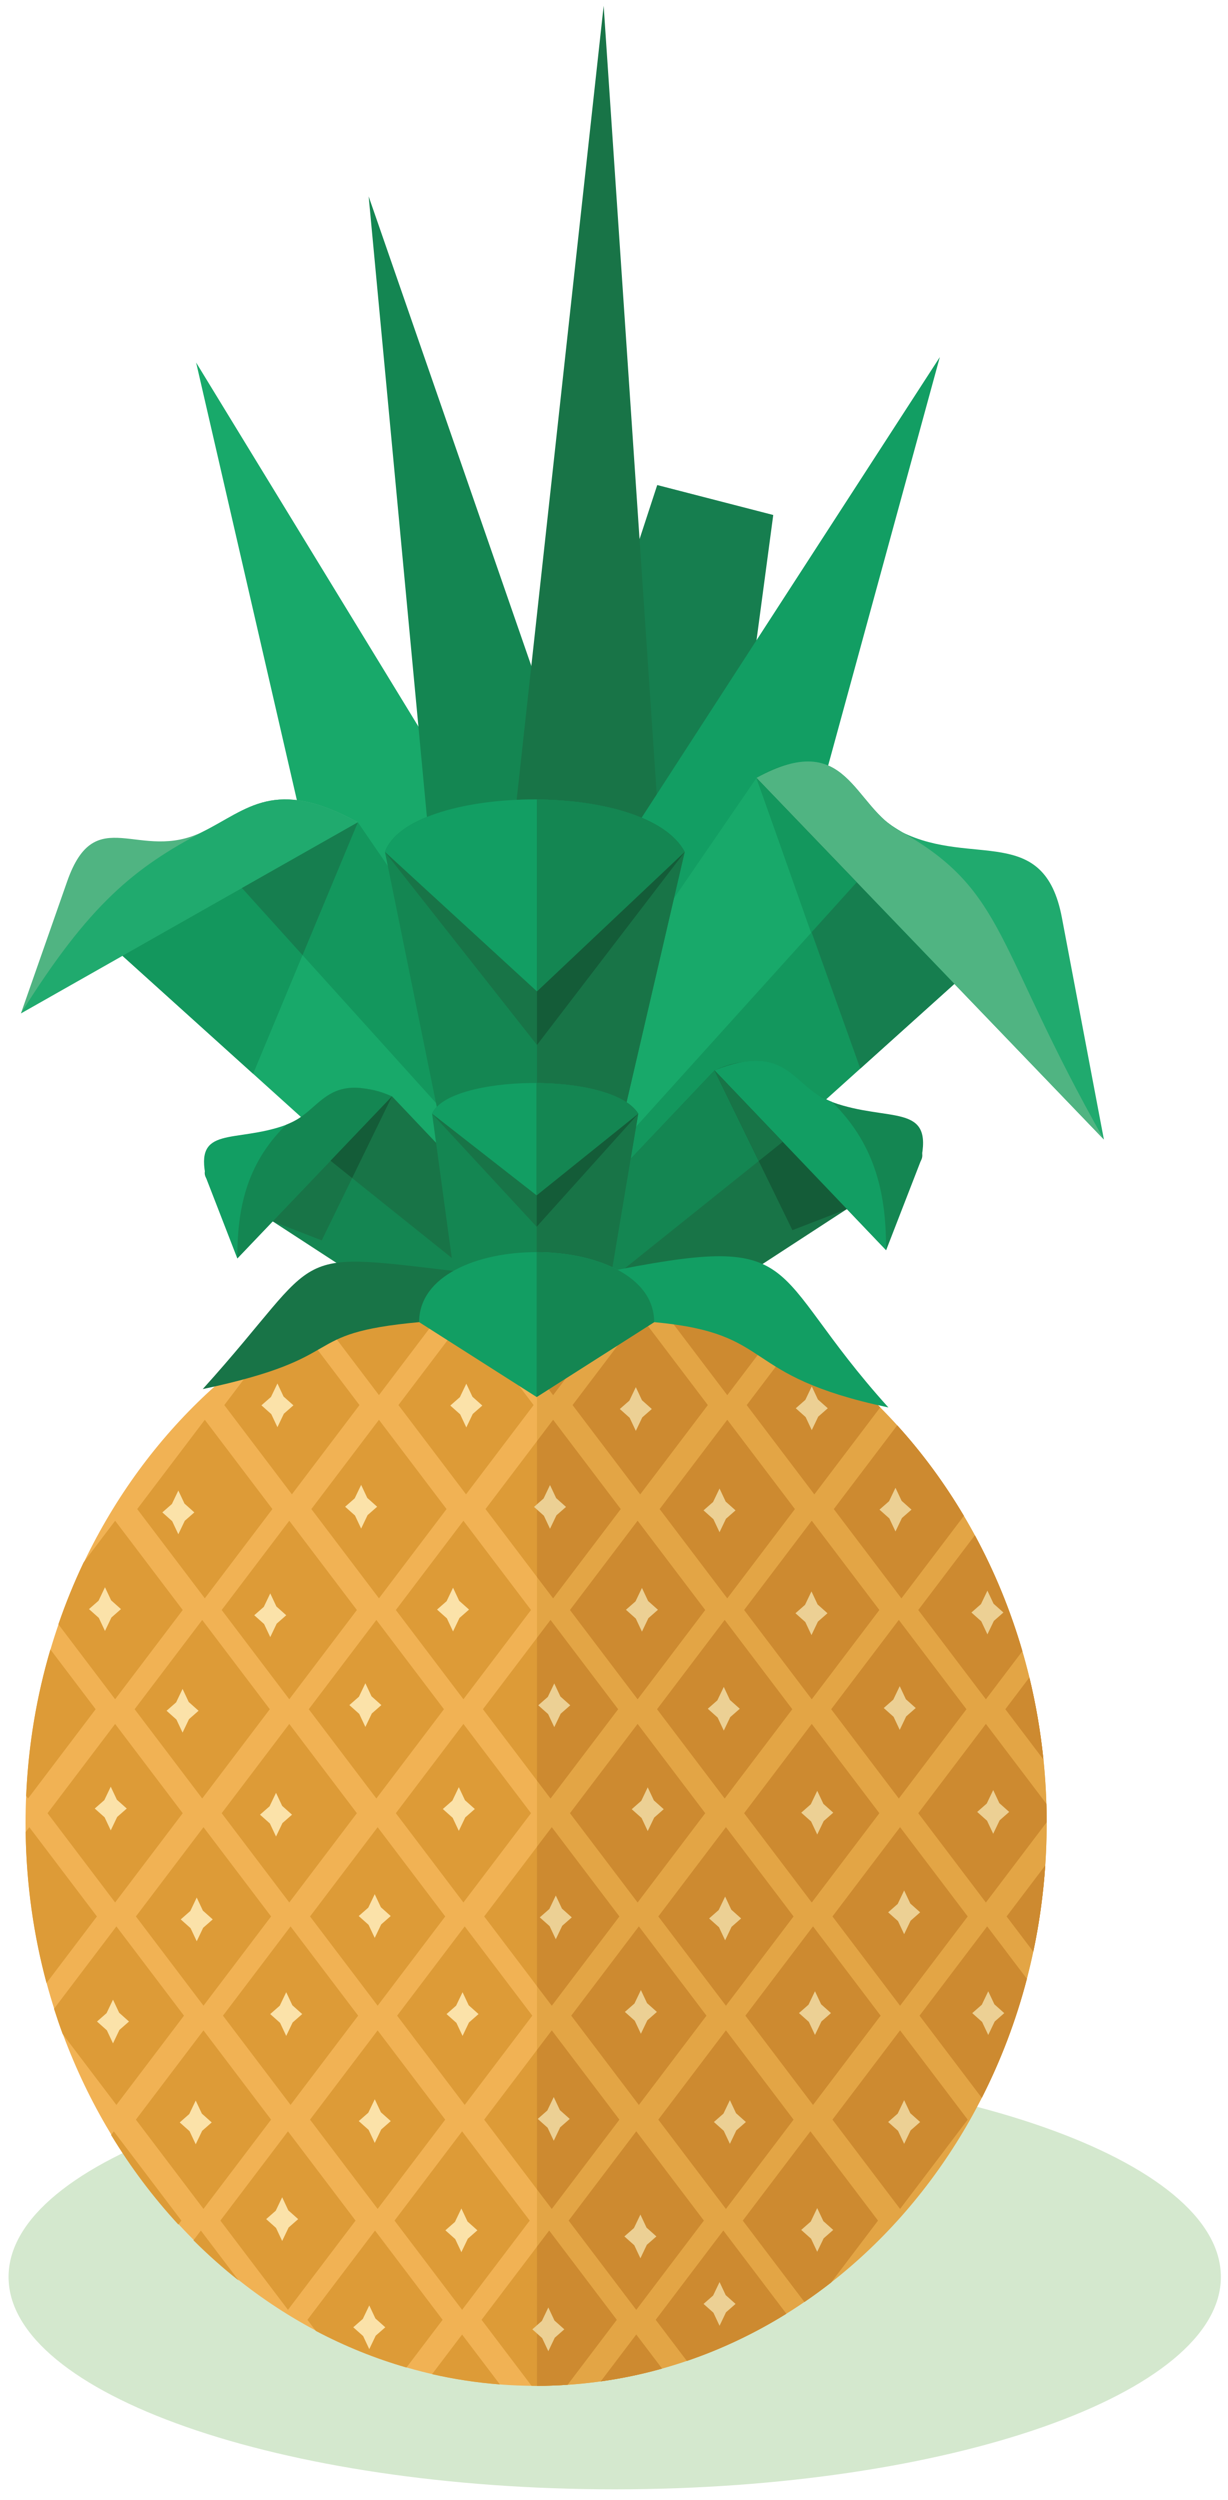 <?xml version="1.0" encoding="UTF-8"?>
<!DOCTYPE svg  PUBLIC '-//W3C//DTD SVG 1.1//EN'  'http://www.w3.org/Graphics/SVG/1.1/DTD/svg11.dtd'>
<svg version="1.1" viewBox="0 0 336 684" xmlns="http://www.w3.org/2000/svg">
<path d="m168.2 681.04c91.349 0 165.85-26.101 165.85-58.106s-74.504-58.109-165.85-58.109c-91.352 0-165.86 26.104-165.86 58.109s74.505 58.106 165.86 58.106" fill="#D4E8CE"/>
<path d="m146.69 652.73c76.941 0 139.7-69.161 139.7-153.96 0-84.794-62.755-153.95-139.7-153.95-76.944 0-139.7 69.159-139.7 153.95 0 84.795 62.755 153.96 139.7 153.96" fill="#F1B254"/>
<path d="m146.93 344.83c77.043 0.142 139.46 69.011 139.46 153.95 0 84.942-62.418 153.81-139.46 153.95v-307.9" fill="#E3A545"/>
<path d="m174.09 583.1 18.493 24.42-18.493 24.416-18.492-24.416 18.492-24.42zm-47.65 0 18.495 24.42-18.495 24.416-18.49-24.416 18.49-24.42zm-47.648 0 18.492 24.42-18.492 24.416-18.492-24.416 18.492-24.42zm143.66-56.065 18.492 24.419-18.492 24.419-18.491-24.419 18.491-24.419zm-47.651 0 18.493 24.419-18.493 24.419-18.492-24.419 18.492-24.419zm-47.65 0 18.495 24.419-18.495 24.419-18.49-24.419 18.49-24.419zm-47.648 0 18.492 24.419-18.492 24.419-18.492-24.419 18.492-24.419zm166.77 28.447 18.492 24.419-18.492 24.42-18.492-24.42 18.492-24.419zm-47.648 0-18.492 24.419 18.492 24.42 18.492-24.42-18.492-24.419zm-47.65 0 18.491 24.419-18.491 24.42-18.493-24.42 18.493-24.419zm-47.649 0 18.49 24.419-18.49 24.42-18.494-24.42 18.494-24.419zm-47.65 0-18.493 24.419 18.493 24.42 18.492-24.42-18.492-24.419zm190.6-55.589 18.492 24.416-18.492 24.419-18.492-24.419 18.492-24.416zm-47.648 0-18.492 24.416 18.492 24.419 18.492-24.419-18.492-24.416zm-47.65 0-18.493 24.416 18.493 24.419 18.491-24.419-18.491-24.416zm-47.649 0-18.494 24.416 18.494 24.419 18.49-24.419-18.49-24.416zm-47.65 0-18.493 24.416 18.493 24.419 18.492-24.419-18.492-24.416zm190.25-56.697 18.49 24.419-18.49 24.419-18.491-24.419 18.491-24.419zm-47.65 0 18.492 24.419-18.492 24.419-18.492-24.419 18.492-24.419zm-47.651 0-18.492 24.419 18.492 24.419 18.493-24.419-18.493-24.419zm-47.648 0 18.49 24.419-18.49 24.419-18.494-24.419 18.494-24.419zm-47.65 0 18.492 24.419-18.492 24.419-18.493-24.419 18.493-24.419zm166.77 28.447 18.492 24.42-18.492 24.419-18.492-24.419 18.492-24.42zm-47.648 0 18.492 24.42-18.492 24.419-18.495-24.419 18.495-24.42zm-47.651 0 18.492 24.42-18.492 24.419-18.492-24.419 18.492-24.42zm-47.65 0 18.494 24.42-18.494 24.419-18.492-24.419 18.492-24.42zm-47.65 0 18.492 24.42-18.492 24.419-18.49-24.419 18.49-24.42zm190.6-55.589-18.492 24.419 18.492 24.419 18.492-24.419-18.492-24.419zm-47.648 0-18.495 24.419 18.495 24.419 18.492-24.419-18.492-24.419zm-47.651 0 18.492 24.419-18.492 24.419-18.492-24.419 18.492-24.419zm-47.65 0-18.492 24.419 18.492 24.419 18.494-24.419-18.494-24.419zm96.012-56.066-18.492 24.419 18.492 24.42 18.492-24.42-18.492-24.419zm-47.651 0-18.492 24.419 18.492 24.42 18.492-24.42-18.492-24.419zm71.475 28.448 18.492 24.419-18.492 24.419-18.492-24.419 18.492-24.419zm-47.651 0 18.494 24.419-18.494 24.419-18.489-24.419 18.489-24.419zm-47.648 0-18.492 24.419 18.492 24.419 18.492-24.419-18.492-24.419zm-47.649 0 18.492 24.419-18.492 24.419-18.494-24.419 18.494-24.419zm30.911-28.853 16.738 22.1 18.492-24.418-6.524-8.62c-10.02 2.507-19.631 6.2-28.706 10.938zm-12.272 7.254c2.309-1.533 4.663-2.991 7.056-4.378l16.622 21.948-18.492 24.42-18.493-24.42 13.307-17.57zm-18.655 14.826 0.102-0.094-0.086 0.114-0.016-0.02zm-40.053 62.718 15.531 20.511 18.492-24.419-18.492-24.419-8.642 11.412c-2.592 5.454-4.894 11.101-6.889 16.915zm-8.817 46.963c0.603-13.928 2.885-27.369 6.629-40.085l12.387 16.356-18.492 24.419-0.524-0.69zm5.567 51.182 13.795-18.217-18.493-24.416-1.005 1.327c0.202 14.329 2.179 28.182 5.703 41.306zm4.401 13.902c-0.828-2.259-1.608-4.543-2.341-6.854l17.067-22.539 18.491 24.419-18.491 24.419-14.726-19.445zm31.681 52.181c-6.871-7.441-13.051-15.656-18.416-24.519l0.75-0.99 18.491 24.42-0.825 1.089zm16.533 15.337c-4.323-3.421-8.464-7.101-12.399-11.03l2.023-2.673 10.376 13.703zm45.877 23.776 9.889-13.06-18.49-24.419-18.494 24.419 2.308 3.05c7.882 4.157 16.171 7.523 24.787 10.01zm25.563 4.623c-6.308-0.487-12.503-1.43-18.554-2.81l8.212-10.842 10.342 13.652zm18.517 0.09 13.459-17.773-18.491-24.419-18.493 24.419 13.673 18.057c0.415 5e-3 0.832 0.017 1.247 0.017 2.892 0 5.757-0.108 8.605-0.301zm25.852-4.422c-5.469 1.53-11.065 2.704-16.769 3.5l9.708-12.82 7.061 9.32zm34.001-15.01-17.234-22.76-18.496 24.419 8.519 11.248c9.549-3.248 18.657-7.596 27.211-12.907zm12.262-8.555c-2.381 1.861-4.823 3.635-7.308 5.33l-16.856-22.258 18.491-24.42 18.49 24.42-12.817 16.928zm53.556-83.06-10.867-14.353-18.492 24.419 17.023 22.482c5.183-10.193 9.348-21.093 12.336-32.548zm5.031-31.032c-0.543 8.052-1.649 15.929-3.271 23.587l-7.295-9.634 10.566-13.953zm0.301-16.864-16.545-21.849-18.492 24.42 18.492 24.419 16.633-21.965c-3e-3 -1.681-0.036-3.356-0.088-5.025zm-4.641-34.553c1.761 7.275 3.054 14.763 3.838 22.421l-10.41-13.745 6.572-8.676zm-14.914-38.91-15.482 20.444 18.492 24.419 9.977-13.176c-3.253-11.171-7.63-21.789-12.987-31.687zm-21.246-30.082c6.818 7.522 12.933 15.822 18.232 24.762l-17.089 22.565-18.491-24.419 17.348-22.908zm-27.515-23.578-13.66 18.038 18.492 24.42 18.016-23.79c-6.999-7.039-14.655-13.299-22.848-18.668zm-32.601-15.553c9.665 3.064 18.903 7.244 27.585 12.411l-13.976 18.456-18.492-24.418 4.883-6.449zm-38.691-5.988c4.84 0 9.621 0.271 14.329 0.8l8.814 11.637-18.494 24.418-18.489-24.418 9.35-12.349c1.491-0.053 2.988-0.088 4.49-0.088" fill="#DD9B37"/>
<path d="m174.09 583.1-18.492 24.42 18.492 24.416 18.493-24.416-18.493-24.42zm48.362-56.065-18.491 24.419 18.491 24.419 18.492-24.419-18.492-24.419zm-47.651 0-18.492 24.419 18.492 24.419 18.493-24.419-18.493-24.419zm71.475 28.447 18.492 24.419-18.492 24.42-18.492-24.42 18.492-24.419zm-47.648 0-18.492 24.419 18.492 24.42 18.492-24.42-18.492-24.419zm47.648-55.589 18.492 24.416-18.492 24.419-18.492-24.419 18.492-24.416zm-47.648 0 18.492 24.416-18.492 24.419-18.492-24.419 18.492-24.416zm47.305-56.697 18.49 24.419-18.49 24.419-18.491-24.419 18.491-24.419zm-47.65 0 18.492 24.419-18.492 24.419-18.492-24.419 18.492-24.419zm23.824 28.447 18.492 24.42-18.492 24.419-18.492-24.419 18.492-24.42zm-47.648 0-18.495 24.42 18.495 24.419 18.492-24.419-18.492-24.42zm47.648-55.589-18.492 24.419 18.492 24.419 18.492-24.419-18.492-24.419zm-47.648 0-18.495 24.419 18.495 24.419 18.492-24.419-18.492-24.419zm0.711-56.066-18.492 24.419 18.492 24.42 18.492-24.42-18.492-24.419zm23.824 28.448 18.492 24.419-18.492 24.419-18.492-24.419 18.492-24.419zm-17.843 259.58-7.061-9.32-9.708 12.82c5.704-0.796 11.3-1.97 16.769-3.5zm34.001-15.01-17.234-22.76-18.496 24.419 8.519 11.248c9.549-3.248 18.657-7.596 27.211-12.907zm12.262-8.555c-2.381 1.861-4.823 3.635-7.308 5.33l-16.856-22.258 18.491-24.42 18.49 24.42-12.817 16.928zm53.556-83.06-10.867-14.353-18.492 24.419 17.023 22.482c5.183-10.193 9.348-21.093 12.336-32.548zm5.031-31.032c-0.543 8.052-1.649 15.929-3.271 23.587l-7.295-9.634 10.566-13.953zm0.301-16.864-16.545-21.849-18.492 24.42 18.492 24.419 16.633-21.965c-3e-3 -1.681-0.036-3.356-0.088-5.025zm-4.641-34.553c1.761 7.275 3.054 14.763 3.838 22.421l-10.41-13.745 6.572-8.676zm-14.914-38.91-15.482 20.444 18.492 24.419 9.977-13.176c-3.253-11.171-7.63-21.789-12.987-31.687zm-21.246-30.082c6.818 7.522 12.933 15.822 18.232 24.762l-17.089 22.565-18.491-24.419 17.348-22.908zm-27.515-23.578-13.66 18.038 18.492 24.42 18.016-23.79c-6.999-7.039-14.655-13.299-22.848-18.668zm-32.601-15.553c9.665 3.064 18.903 7.244 27.585 12.411l-13.976 18.456-18.492-24.418 4.883-6.449zm-38.454 80.629v-37.179l4.412-5.83 18.494 24.419-18.494 24.419-4.412-5.829zm0 55.7v-39.058l3.701-4.891 18.493 24.419-18.493 24.419-3.701-4.889zm0 56.239v-38.149l4.047-5.342 18.491 24.416-18.491 24.419-4.047-5.344zm0 55.591v-38.147l4.047-5.346 18.491 24.419-18.491 24.42-4.047-5.346zm0 53.761v-38.086l3.336-4.407 18.491 24.419-13.459 17.773c-2.771 0.188-5.558 0.296-8.368 0.301zm0-307.91c4.758 0.01 9.461 0.279 14.092 0.8l8.814 11.637-18.494 24.418-4.412-5.829v-31.026" fill="#CD8A30"/>
<path d="m141.38 250.31 38.447-117.61 31.748 8.195-18.722 140.06-51.473-30.648" fill="#167E4F"/>
<path d="m139.14 239.15-85.479-139.97 41.306 179.4 44.173-39.427" fill="#18A96A"/>
<path d="m117.86 234.71-16.99-180.98 66.271 191.26-49.281-10.279" fill="#148652"/>
<path d="m138.31 246.69 26.86-245.11 17.838 265.05-44.698-19.933" fill="#187447"/>
<path d="m162.94 243.2 94.212-145.51-47.746 174.62-46.466-29.111" fill="#129E63"/>
<path d="m276.72 255.15c3.714-9.191-12.809-17.716-29.931-27.488-14.778-8.438-20.391-27.035-39.805-14.841-21.805 31.789-43.606 63.577-65.414 95.366 15.178 9.211 30.351 18.424 45.528 27.635 29.875-26.892 59.747-53.783 89.622-80.672" fill="#13975D"/>
<path d="m246.79 227.66c-15.141-9.007-28.579-19.854-39.805-14.841-21.805 31.789-43.606 63.577-65.414 95.366l21.001 12.746 84.218-93.271" fill="#18A96A"/>
<path d="m290.55 251.05c-4.894-25.853-24.419-13.795-43.766-23.389-13.578-6.735-14.554-28.67-39.805-14.841l95.067 98.939-11.496-60.709" fill="#20AA6E"/>
<path d="m246.79 227.66c-13.578-6.736-14.554-28.67-39.805-14.841l95.067 98.939c-29.795-52.594-26.562-67.772-55.262-84.098" fill="#50B482"/>
<path d="m206.98 212.82 28.406 79.528 25.743-23.171-54.149-56.357" fill="#167E4F"/>
<path d="m221.93 255.19 12.481-13.82-27.431-28.546 14.95 42.366" fill="#13975D"/>
<path d="m33.498 261.49c-3.35-8.284 13.112-14.344 28.542-23.152 13.319-7.604 18.377-24.365 35.877-13.375 19.649 28.65 39.3 57.299 58.951 85.951-13.675 8.302-27.353 16.604-41.031 24.906l-82.339-74.33" fill="#18A96A"/>
<path d="m62.041 238.34c13.645-8.117 25.758-17.893 35.876-13.375 19.649 28.65 39.3 57.299 58.951 85.951l-18.925 11.488-75.902-84.064" fill="#13975D"/>
<path d="m18.38 241.13c7.749-22.118 19.712-4.95 37.148-13.597 12.238-6.068 19.629-15.036 42.389-2.573l-92.188 52.273 12.651-36.103" fill="#50B482"/>
<path d="m55.529 227.54c12.238-6.071 19.628-15.036 42.388-2.573l-92.188 52.273c18.712-29.966 31.153-39.897 49.8-49.7" fill="#20AA6E"/>
<path d="m97.917 224.96-28.659 68.809-35.76-32.282 64.419-36.527" fill="#13975D"/>
<path d="m82.779 261.31-16.578-18.361 31.716-17.983-15.138 36.344" fill="#167E4F"/>
<path d="m105.33 233.08c6.537-18.303 71.438-19.981 82.02 0l-25.491 109.75h-34.217l-22.312-109.75" fill="#148652"/>
<path d="m105.33 233.08c6.537-18.303 71.435-19.981 82.02 0l-40.426 38.175-41.594-38.175" fill="#129E63"/>
<path d="m146.92 218.72c17.684 0.15 35.336 4.747 40.426 14.357l-25.491 109.75h-14.935v-124.11" fill="#187447"/>
<path d="m146.92 218.72c17.684 0.15 35.336 4.747 40.426 14.357l-40.426 38.175v-52.532" fill="#148652"/>
<path d="m105.33 233.08 41.594 52.811v-14.636l-41.594-38.175" fill="#187447"/>
<path d="m146.92 271.26 40.426-38.175-40.426 52.811v-14.636" fill="#145C38"/>
<path d="m251.93 317.62c3.006-5.379-10.365-10.37-24.219-16.092-11.96-4.941-16.498-15.829-32.208-8.69-17.642 18.612-35.287 37.223-52.928 55.836 12.279 5.393 30.122 7.16 42.401 12.554 24.174-15.744 42.779-27.863 66.954-43.608" fill="#187447"/>
<path d="m227.71 301.52c-12.253-5.273-23.126-11.625-32.208-8.69-17.642 18.612-35.287 37.223-52.928 55.836l16.993 7.462 68.143-54.608" fill="#148652"/>
<path d="m251.93 317.62c3.604-16.084-8.562-10.476-24.216-16.092-10.988-3.943-11.776-16.786-32.208-8.69l46.955 49.203 9.469-24.421" fill="#148652"/>
<path d="m227.71 301.52c-10.988-3.944-11.776-16.786-32.208-8.69 15.651 16.4 31.304 32.801 46.955 49.203 8e-3 -14.385-2.39-28.338-14.747-40.513" fill="#129E63"/>
<path d="m195.5 292.84 21.321 43.715 14.893-5.767-36.214-37.948" fill="#145C38"/>
<path d="m207.6 317.64 6.558-5.255-18.657-19.55 12.099 24.805" fill="#187447"/>
<path d="m56.398 322.28c-2.711-4.849 9.34-9.348 21.827-14.505 10.775-4.451 14.87-14.265 29.027-7.83 15.901 16.774 31.801 33.547 47.703 50.321-11.067 4.861-22.135 9.722-33.201 14.582-21.787-14.189-43.57-28.379-65.356-42.568" fill="#148652"/>
<path d="m78.225 307.78c11.043-4.752 20.841-10.476 29.027-7.83 15.901 16.774 31.801 33.547 47.703 50.321l-15.314 6.727-61.416-49.218" fill="#187447"/>
<path d="m56.398 322.28c-3.248-14.497 7.718-9.441 21.827-14.505 9.901-3.552 10.612-15.128 29.027-7.83l-42.319 44.344-8.535-22.009" fill="#129E63"/>
<path d="m78.225 307.78c9.901-3.553 10.612-15.128 29.027-7.83-14.106 14.781-28.21 29.563-42.319 44.344-7e-3 -12.964 2.156-25.539 13.292-36.514" fill="#148652"/>
<path d="m107.25 299.95-19.216 39.398-13.421-5.199 32.637-34.199" fill="#187447"/>
<path d="m96.349 322.3-5.912-4.738 16.815-17.618-10.903 22.356" fill="#145C38"/>
<path d="m118.23 304.7c4.495-10.715 49.129-11.698 56.406 0-3.603 21.419-7.21 42.838-10.813 64.259h-36.827c-2.921-21.421-5.843-42.84-8.766-64.259" fill="#148652"/>
<path d="m118.23 304.7c4.495-10.714 49.129-11.698 56.406 0l-27.802 22.352-28.604-22.352" fill="#129E63"/>
<path d="m146.84 296.29c12.163 0.088 24.301 2.78 27.802 8.405-3.603 21.419-7.21 42.839-10.813 64.259h-16.989v-72.664" fill="#187447"/>
<path d="m146.84 296.29c12.163 0.088 24.301 2.78 27.802 8.405l-27.802 22.352v-30.757" fill="#148652"/>
<path d="m118.23 304.7 28.604 30.921v-8.569l-28.604-22.352" fill="#187447"/>
<path d="m146.84 327.05 27.802-22.352-27.802 30.921v-8.569" fill="#145C38"/>
<path d="m164.13 348.37c57.563-11.793 44.078-1.929 78.955 36.693-41.612-8.806-30.114-20.219-64.097-23.345-4.953-4.449-9.905-8.898-14.858-13.348" fill="#129E63"/>
<path d="m129.54 348.37c-52.678-6.205-39.194-6.958-74.071 31.664 41.616-8.806 25.233-15.19 59.214-18.316 4.953-4.449 9.907-8.898 14.857-13.348" fill="#187447"/>
<path d="m178.99 361.72-32.155 20.484-32.151-20.484c2e-3 -25.627 64.309-25.449 64.306 0" fill="#129E63"/>
<path d="m178.99 361.72-32.155 20.484v-39.638c16.08 0.022 32.158 6.43 32.155 19.154" fill="#148652"/>
<path d="m30.302 488.81 1.681 3.573 2.697 2.406-2.616 2.295-1.762 3.683-1.68-3.575-2.696-2.403 2.616-2.298 1.76-3.681" fill="#FBE2A9"/>
<path d="m75.524 490.49 1.681 3.573 2.697 2.406-2.617 2.295-1.761 3.683-1.681-3.572-2.697-2.406 2.616-2.295 1.762-3.684" fill="#FBE2A9"/>
<path d="m125.54 488.94 1.682 3.574 2.696 2.405-2.617 2.296-1.761 3.682-1.68-3.572-2.697-2.406 2.617-2.295 1.76-3.684" fill="#FBE2A9"/>
<path d="m150.03 631.29 1.682 3.575 2.695 2.403-2.615 2.298-1.762 3.684-1.682-3.576-2.694-2.406 2.617-2.295 1.759-3.683zm46.852-6.952 1.68 3.572 2.696 2.406-2.614 2.298-1.762 3.681-1.681-3.574-2.695-2.405 2.615-2.295 1.761-3.683zm26.719-20.242 1.683 3.573 2.697 2.406-2.617 2.295-1.763 3.683-1.679-3.572-2.697-2.406 2.614-2.295 1.762-3.684zm-48.377 1.778 1.68 3.575 2.697 2.403-2.617 2.295-1.76 3.684-1.681-3.572-2.698-2.407 2.617-2.295 1.762-3.683zm-23.71-32.152 1.682 3.576 2.694 2.405-2.617 2.295-1.759 3.683-1.682-3.572-2.695-2.406 2.615-2.298 1.762-3.683zm23.845-29.272 1.679 3.573 2.697 2.408-2.614 2.295-1.762 3.681-1.683-3.572-2.697-2.404 2.617-2.297 1.763-3.684zm24.351 30.119 1.68 3.573 2.696 2.406-2.616 2.295-1.76 3.683-1.681-3.572-2.697-2.406 2.617-2.295 1.761-3.684zm47.679 0 1.683 3.573 2.696 2.406-2.616 2.295-1.763 3.683-1.679-3.572-2.697-2.406 2.614-2.295 1.762-3.684zm-24.398-29.8 1.682 3.573 2.695 2.406-2.615 2.295-1.762 3.681-1.679-3.57-2.697-2.406 2.614-2.298 1.762-3.681zm47.409 0.013 1.682 3.573 2.697 2.405-2.617 2.296-1.762 3.683-1.68-3.572-2.697-2.407 2.617-2.294 1.76-3.684zm-23.011-27.579 1.683 3.572 2.696 2.406-2.616 2.295-1.763 3.684-1.679-3.573-2.697-2.406 2.614-2.295 1.762-3.683zm-25.276-137.9 1.681 3.574 2.698 2.405-2.617 2.295-1.762 3.683-1.68-3.572-2.696-2.406 2.616-2.296 1.76-3.683zm-48.143 0.202 1.68 3.572 2.696 2.406-2.614 2.295-1.762 3.684-1.682-3.574-2.695-2.405 2.616-2.295 1.761-3.683zm24.435 139.37 1.681 3.575 2.695 2.406-2.614 2.295-1.762 3.684-1.68-3.573-2.697-2.406 2.615-2.298 1.762-3.683zm46.612-111.84 1.682 3.572 2.697 2.406-2.617 2.295-1.762 3.682-1.68-3.571-2.696-2.406 2.617-2.297 1.759-3.681zm-48.142 0.2 1.681 3.573 2.697 2.405-2.617 2.295-1.761 3.684-1.68-3.572-2.696-2.407 2.614-2.294 1.762-3.684zm-46.384-0.946 1.682 3.572 2.697 2.406-2.617 2.296-1.762 3.683-1.679-3.573-2.695-2.406 2.615-2.296 1.759-3.682zm1.582 112.3 1.679 3.572 2.697 2.406-2.615 2.295-1.761 3.684-1.682-3.574-2.697-2.405 2.617-2.296 1.762-3.682zm118.1-83.411 1.679 3.573 2.697 2.406-2.615 2.296-1.761 3.682-1.682-3.573-2.694-2.405 2.614-2.295 1.762-3.684zm-48.143 0.202 1.68 3.573 2.697 2.406-2.617 2.295-1.76 3.684-1.682-3.574-2.697-2.405 2.617-2.297 1.762-3.682zm-46.383-0.948 1.682 3.574 2.694 2.405-2.614 2.297-1.762 3.683-1.68-3.573-2.697-2.407 2.615-2.295 1.762-3.684zm70.534 26.877 1.68 3.572 2.696 2.407-2.614 2.295-1.762 3.683-1.681-3.573-2.695-2.405 2.615-2.295 1.761-3.684zm-48.142 0.2 1.679 3.574 2.697 2.405-2.615 2.296-1.761 3.682-1.682-3.572-2.694-2.406 2.614-2.295 1.762-3.684zm-46.384-0.947 1.68 3.575 2.699 2.406-2.616 2.296-1.763 3.682-1.679-3.572-2.699-2.406 2.616-2.297 1.762-3.684zm120.1 29.174 1.679 3.572 2.698 2.406-2.616 2.295-1.761 3.684-1.682-3.572-2.694-2.407 2.614-2.294 1.762-3.684zm-48.143 0.201 1.68 3.572 2.697 2.409-2.617 2.296-1.76 3.682-1.682-3.575-2.697-2.403 2.617-2.297 1.762-3.684zm-46.383-0.945 1.682 3.572 2.694 2.406-2.614 2.295-1.762 3.684-1.679-3.573-2.698-2.406 2.615-2.295 1.762-3.683" fill="#ECD094"/>
<path d="m102.53 518.22 1.68 3.573 2.696 2.406-2.614 2.295-1.762 3.683-1.682-3.573-2.697-2.405 2.617-2.295 1.762-3.684" fill="#FBE2A9"/>
<path d="m49.954 462.06 1.679 3.573 2.697 2.406-2.616 2.295-1.76 3.683-1.681-3.572-2.697-2.406 2.615-2.295 1.763-3.684" fill="#FBE2A9"/>
<path d="m99.973 460.51 1.679 3.572 2.694 2.406-2.612 2.295-1.761 3.684-1.682-3.573-2.697-2.406 2.617-2.295 1.762-3.683" fill="#FBE2A9"/>
<path d="m28.723 434.25 1.681 3.573 2.697 2.405-2.616 2.297-1.762 3.682-1.681-3.573-2.695-2.406 2.616-2.295 1.76-3.683" fill="#FBE2A9"/>
<path d="m73.945 435.93 1.68 3.574 2.695 2.404-2.614 2.297-1.761 3.682-1.681-3.572-2.697-2.407 2.616-2.295 1.762-3.683" fill="#FBE2A9"/>
<path d="m123.96 434.38 1.68 3.572 2.696 2.404-2.617 2.297-1.759 3.684-1.682-3.574-2.697-2.407 2.617-2.295 1.762-3.681" fill="#FBE2A9"/>
<path d="m48.795 407.79 1.682 3.572 2.696 2.406-2.617 2.295-1.761 3.684-1.68-3.573-2.697-2.406 2.616-2.295 1.761-3.683" fill="#FBE2A9"/>
<path d="m98.813 406.24 1.68 3.572 2.699 2.407-2.617 2.295-1.762 3.683-1.679-3.572-2.699-2.406 2.617-2.296 1.761-3.683" fill="#FBE2A9"/>
<path d="m53.829 519.14 1.679 3.573 2.697 2.406-2.616 2.295-1.76 3.683-1.681-3.573-2.697-2.405 2.616-2.295 1.762-3.684" fill="#FBE2A9"/>
<path d="m75.909 378.5 1.679 3.572 2.698 2.406-2.615 2.295-1.762 3.684-1.682-3.573-2.696-2.406 2.616-2.296 1.762-3.682" fill="#FBE2A9"/>
<path d="m127.59 378.56 1.682 3.574 2.697 2.406-2.617 2.296-1.762 3.682-1.68-3.573-2.697-2.405 2.615-2.296 1.762-3.684" fill="#FBE2A9"/>
<path d="m126.56 545.04 1.68 3.573 2.694 2.405-2.614 2.295-1.76 3.684-1.681-3.572-2.698-2.407 2.617-2.295 1.762-3.683" fill="#FBE2A9"/>
<path d="m78.315 545.04 1.679 3.573 2.694 2.405-2.614 2.295-1.759 3.684-1.682-3.572-2.697-2.407 2.616-2.295 1.763-3.683" fill="#FBE2A9"/>
<path d="m30.919 547.08 1.681 3.572 2.695 2.406-2.615 2.295-1.761 3.684-1.681-3.573-2.696-2.406 2.615-2.294 1.762-3.684" fill="#FBE2A9"/>
<path d="m53.552 574.68 1.681 3.576 2.697 2.406-2.616 2.295-1.762 3.683-1.681-3.572-2.695-2.406 2.614-2.298 1.762-3.684" fill="#FBE2A9"/>
<path d="m102.54 574.32 1.68 3.572 2.699 2.407-2.617 2.295-1.762 3.683-1.679-3.573-2.7-2.405 2.617-2.295 1.762-3.684" fill="#FBE2A9"/>
<path d="m77.208 601.14 1.679 3.575 2.696 2.403-2.614 2.298-1.761 3.681-1.683-3.573-2.695-2.406 2.615-2.295 1.763-3.683" fill="#FBE2A9"/>
<path d="m126.24 604.2 1.682 3.572 2.697 2.407-2.617 2.297-1.762 3.681-1.679-3.572-2.697-2.406 2.617-2.295 1.759-3.684" fill="#FBE2A9"/>
<path d="m101.04 630.73 1.68 3.573 2.699 2.407-2.617 2.297-1.762 3.681-1.679-3.573-2.7-2.405 2.617-2.296 1.762-3.684" fill="#FBE2A9"/>
</svg>

